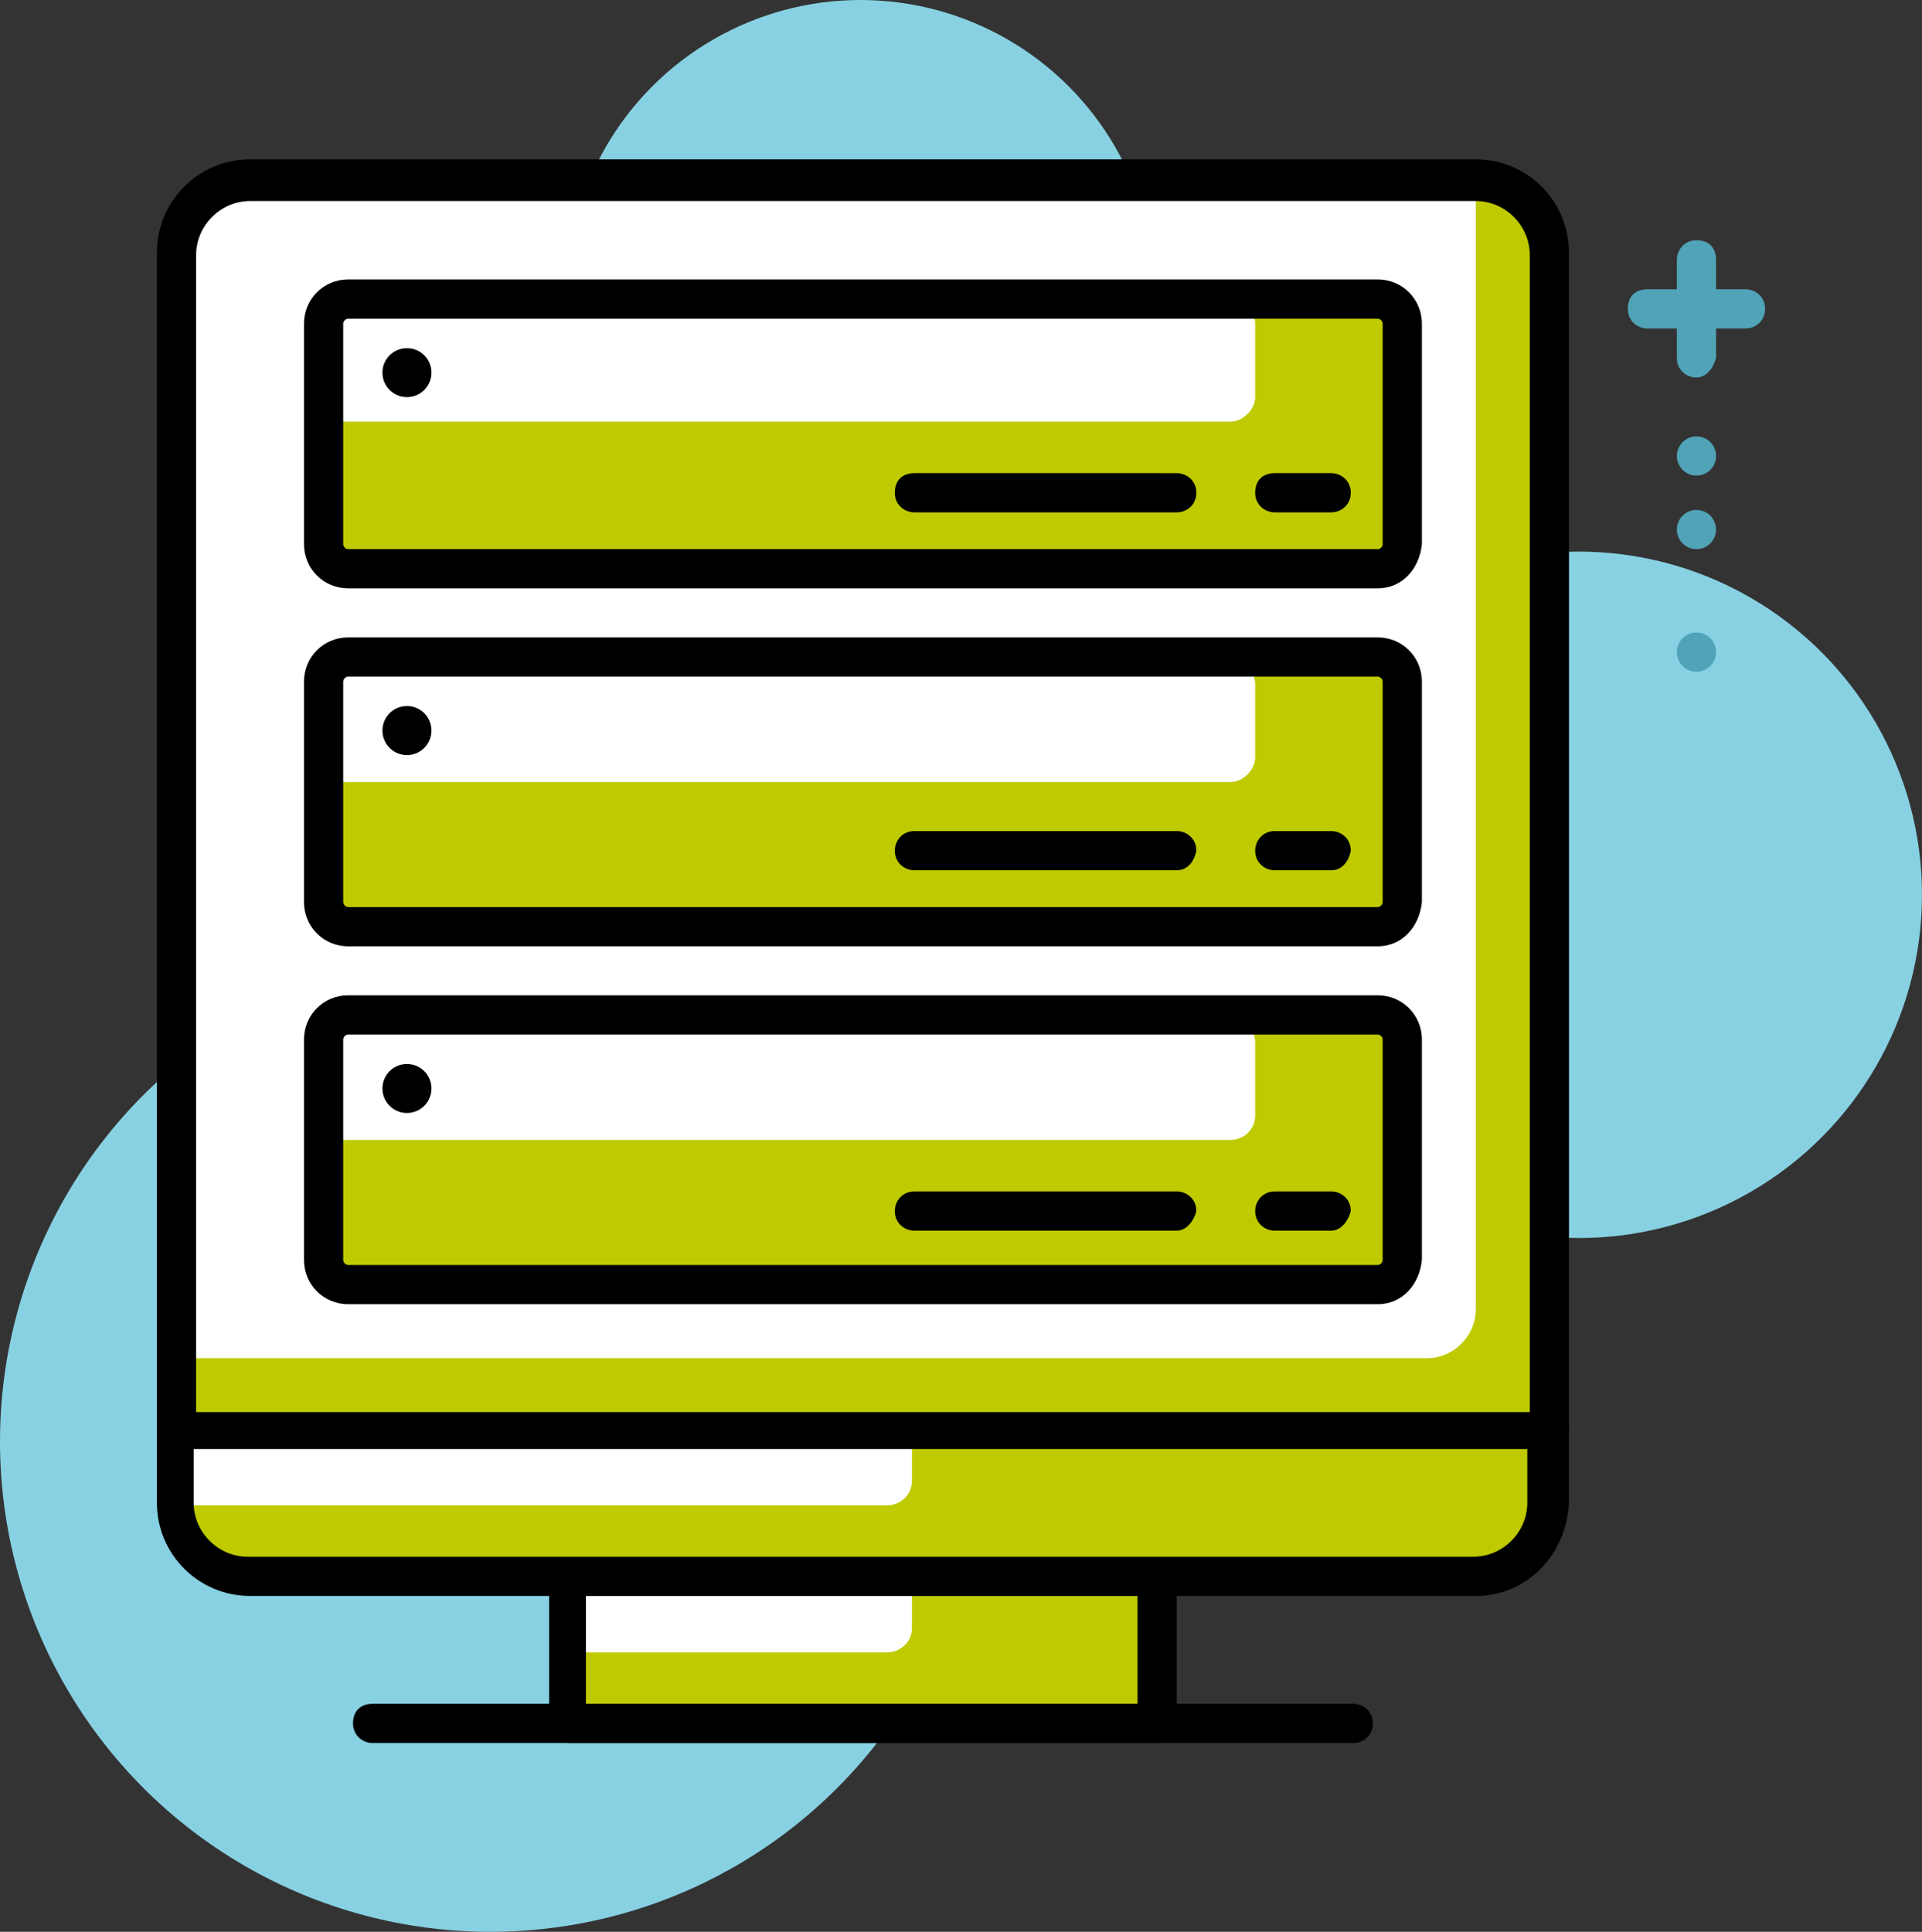<?xml version="1.0" encoding="utf-8"?>
<!-- Generator: Adobe Illustrator 26.2.1, SVG Export Plug-In . SVG Version: 6.00 Build 0)  -->
<svg version="1.1" id="a" xmlns="http://www.w3.org/2000/svg" xmlns:xlink="http://www.w3.org/1999/xlink" x="0px" y="0px"
	 viewBox="0 0 78.4 78.8" style="enable-background:new 0 0 78.4 78.8;" xml:space="preserve">
<rect x="0" y="0" width="78.4" height="78.8" fill="#333333" stroke="none"/>
<style type="text/css">
	.st0{fill:#88D1E3;}
	.st1{fill:#BFCB00;}
	.st2{fill:#FFFFFF;}
	.st3{fill:#51A3B7;}
</style>
<g>
	<circle class="st0" cx="64.4" cy="36.5" r="14"/>
	<circle class="st0" cx="35.1" cy="12" r="12"/>
	<circle class="st0" cx="20" cy="58.8" r="20"/>
	<rect x="23.2" y="64.4" class="st1" width="24" height="6"/>
	<path class="st2" d="M23.2,64.4h14v2c0,0.6-0.5,1-1,1h-13V64.4L23.2,64.4z"/>
	<path d="M47.2,71.1h-24c-0.4,0-0.8-0.3-0.8-0.8v-6c0-0.4,0.3-0.8,0.8-0.8h24c0.4,0,0.8,0.3,0.8,0.8v6
		C47.9,70.8,47.6,71.1,47.2,71.1z M23.9,69.6h22.5v-4.5H23.9V69.6z"/>
	<path class="st1" d="M7.2,58.4h56v3c0,1.7-1.3,3-3,3h-50c-1.7,0-3-1.3-3-3V58.4L7.2,58.4z"/>
	<path class="st2" d="M7.2,58.4h30v2c0,0.6-0.5,1-1,1h-29V58.4L7.2,58.4z"/>
	<path d="M60.2,65.1h-50c-2.1,0-3.8-1.7-3.8-3.8v-3c0-0.4,0.3-0.8,0.8-0.8h56c0.4,0,0.8,0.3,0.8,0.8v3
		C63.9,63.4,62.3,65.1,60.2,65.1z M7.9,59.1v2.2c0,1.2,1,2.2,2.2,2.2h50c1.2,0,2.2-1,2.2-2.2v-2.2H7.9z"/>
	<path d="M55.2,71.1h-40c-0.4,0-0.8-0.3-0.8-0.8s0.3-0.8,0.8-0.8h40c0.4,0,0.8,0.3,0.8,0.8S55.6,71.1,55.2,71.1z"/>
	<path class="st1" d="M10.2,7.4h50c1.7,0,3,1.3,3,3v48h-56v-48C7.2,8.7,8.5,7.4,10.2,7.4z"/>
	<path class="st2" d="M10.2,7.4h50v46c0,1.1-0.9,2-2,2h-51v-45C7.2,8.7,8.5,7.4,10.2,7.4z"/>
	<path d="M63.2,59.1h-56c-0.4,0-0.8-0.3-0.8-0.8v-48c0-2.1,1.7-3.8,3.8-3.8h50c2.1,0,3.8,1.7,3.8,3.8v48
		C63.9,58.8,63.6,59.1,63.2,59.1z M7.9,57.6h54.5V10.4c0-1.2-1-2.2-2.2-2.2h-50c-1.2,0-2.2,1-2.2,2.2V57.6z"/>
	<path class="st3" d="M71.2,13.4h-4c-0.4,0-0.8-0.3-0.8-0.8s0.3-0.8,0.8-0.8h4c0.4,0,0.8,0.3,0.8,0.8S71.6,13.4,71.2,13.4z"/>
	<path class="st3" d="M69.2,15.4c-0.4,0-0.8-0.3-0.8-0.8v-4c0-0.4,0.3-0.8,0.8-0.8s0.8,0.3,0.8,0.8v4C69.9,15,69.6,15.4,69.2,15.4z"
		/>
	<circle class="st3" cx="69.2" cy="18.6" r="0.8"/>
	<circle class="st3" cx="69.2" cy="21.6" r="0.8"/>
	<circle class="st3" cx="69.2" cy="26.6" r="0.8"/>
	<g>
		<path class="st1" d="M14.2,41.5h42c0.6,0,1,0.4,1,1v9c0,0.6-0.4,1-1,1h-42c-0.6,0-1-0.4-1-1v-9C13.2,41.9,13.6,41.5,14.2,41.5z"/>
		<path class="st2" d="M14.2,41.5h36c0.5,0,1,0.5,1,1v3c0,0.6-0.5,1-1,1h-37v-4C13.2,41.9,13.6,41.5,14.2,41.5z"/>
		<path d="M56.2,53.2h-42c-1,0-1.8-0.8-1.8-1.8v-9c0-1,0.8-1.8,1.8-1.8h42c1,0,1.8,0.8,1.8,1.8v9C57.9,52.4,57.2,53.2,56.2,53.2z
			 M14.2,42.2c-0.1,0-0.2,0.1-0.2,0.2v9c0,0.1,0.1,0.2,0.2,0.2h42c0.1,0,0.2-0.1,0.2-0.2v-9c0-0.1-0.1-0.2-0.2-0.2H14.2z"/>
		<path d="M48,50.2H37.3c-0.4,0-0.8-0.3-0.8-0.8c0-0.4,0.3-0.8,0.8-0.8H48c0.4,0,0.8,0.3,0.8,0.8C48.7,49.8,48.4,50.2,48,50.2z"/>
		<path d="M54.3,50.2H52c-0.4,0-0.8-0.3-0.8-0.8c0-0.4,0.3-0.8,0.8-0.8h2.3c0.4,0,0.8,0.3,0.8,0.8C55,49.8,54.7,50.2,54.3,50.2z"/>
		<circle cx="16.6" cy="44.4" r="1"/>
	</g>
	<g>
		<path class="st1" d="M14.2,26.9h42c0.6,0,1,0.4,1,1v9c0,0.6-0.4,1-1,1h-42c-0.6,0-1-0.4-1-1v-9C13.2,27.3,13.6,26.9,14.2,26.9z"/>
		<path class="st2" d="M14.2,26.9h36c0.5,0,1,0.5,1,1v3c0,0.5-0.5,1-1,1h-37v-4C13.2,27.3,13.6,26.9,14.2,26.9z"/>
		<path d="M56.2,38.6h-42c-1,0-1.8-0.8-1.8-1.8v-9c0-1,0.8-1.8,1.8-1.8h42c1,0,1.8,0.8,1.8,1.8v9C57.9,37.8,57.2,38.6,56.2,38.6z
			 M14.2,27.6c-0.1,0-0.2,0.1-0.2,0.2v9c0,0.1,0.1,0.2,0.2,0.2h42c0.1,0,0.2-0.1,0.2-0.2v-9c0-0.1-0.1-0.2-0.2-0.2H14.2z"/>
		<path d="M48,35.5H37.3c-0.4,0-0.8-0.3-0.8-0.8c0-0.4,0.3-0.8,0.8-0.8H48c0.4,0,0.8,0.3,0.8,0.8C48.7,35.2,48.4,35.5,48,35.5z"/>
		<path d="M54.3,35.5H52c-0.4,0-0.8-0.3-0.8-0.8c0-0.4,0.3-0.8,0.8-0.8h2.3c0.4,0,0.8,0.3,0.8,0.8C55,35.2,54.7,35.5,54.3,35.5z"/>
		<circle cx="16.6" cy="29.8" r="1"/>
	</g>
	<g>
		<path class="st1" d="M14.2,12.2h42c0.6,0,1,0.4,1,1v9c0,0.6-0.4,1-1,1h-42c-0.6,0-1-0.4-1-1v-9C13.2,12.7,13.6,12.2,14.2,12.2z"/>
		<path class="st2" d="M14.2,12.2h36c0.5,0,1,0.5,1,1v3c0,0.5-0.5,1-1,1h-37v-4C13.2,12.7,13.6,12.2,14.2,12.2z"/>
		<path d="M56.2,24h-42c-1,0-1.8-0.8-1.8-1.8v-9c0-1,0.8-1.8,1.8-1.8h42c1,0,1.8,0.8,1.8,1.8v9C57.9,23.2,57.2,24,56.2,24z M14.2,13
			c-0.1,0-0.2,0.1-0.2,0.2v9c0,0.1,0.1,0.2,0.2,0.2h42c0.1,0,0.2-0.1,0.2-0.2v-9c0-0.1-0.1-0.2-0.2-0.2H14.2z"/>
		<path d="M48,20.9H37.3c-0.4,0-0.8-0.3-0.8-0.8s0.3-0.8,0.8-0.8H48c0.4,0,0.8,0.3,0.8,0.8S48.4,20.9,48,20.9z"/>
		<path d="M54.3,20.9H52c-0.4,0-0.8-0.3-0.8-0.8s0.3-0.8,0.8-0.8h2.3c0.4,0,0.8,0.3,0.8,0.8S54.7,20.9,54.3,20.9z"/>
		<circle cx="16.6" cy="15.2" r="1"/>
	</g>
</g>
</svg>
